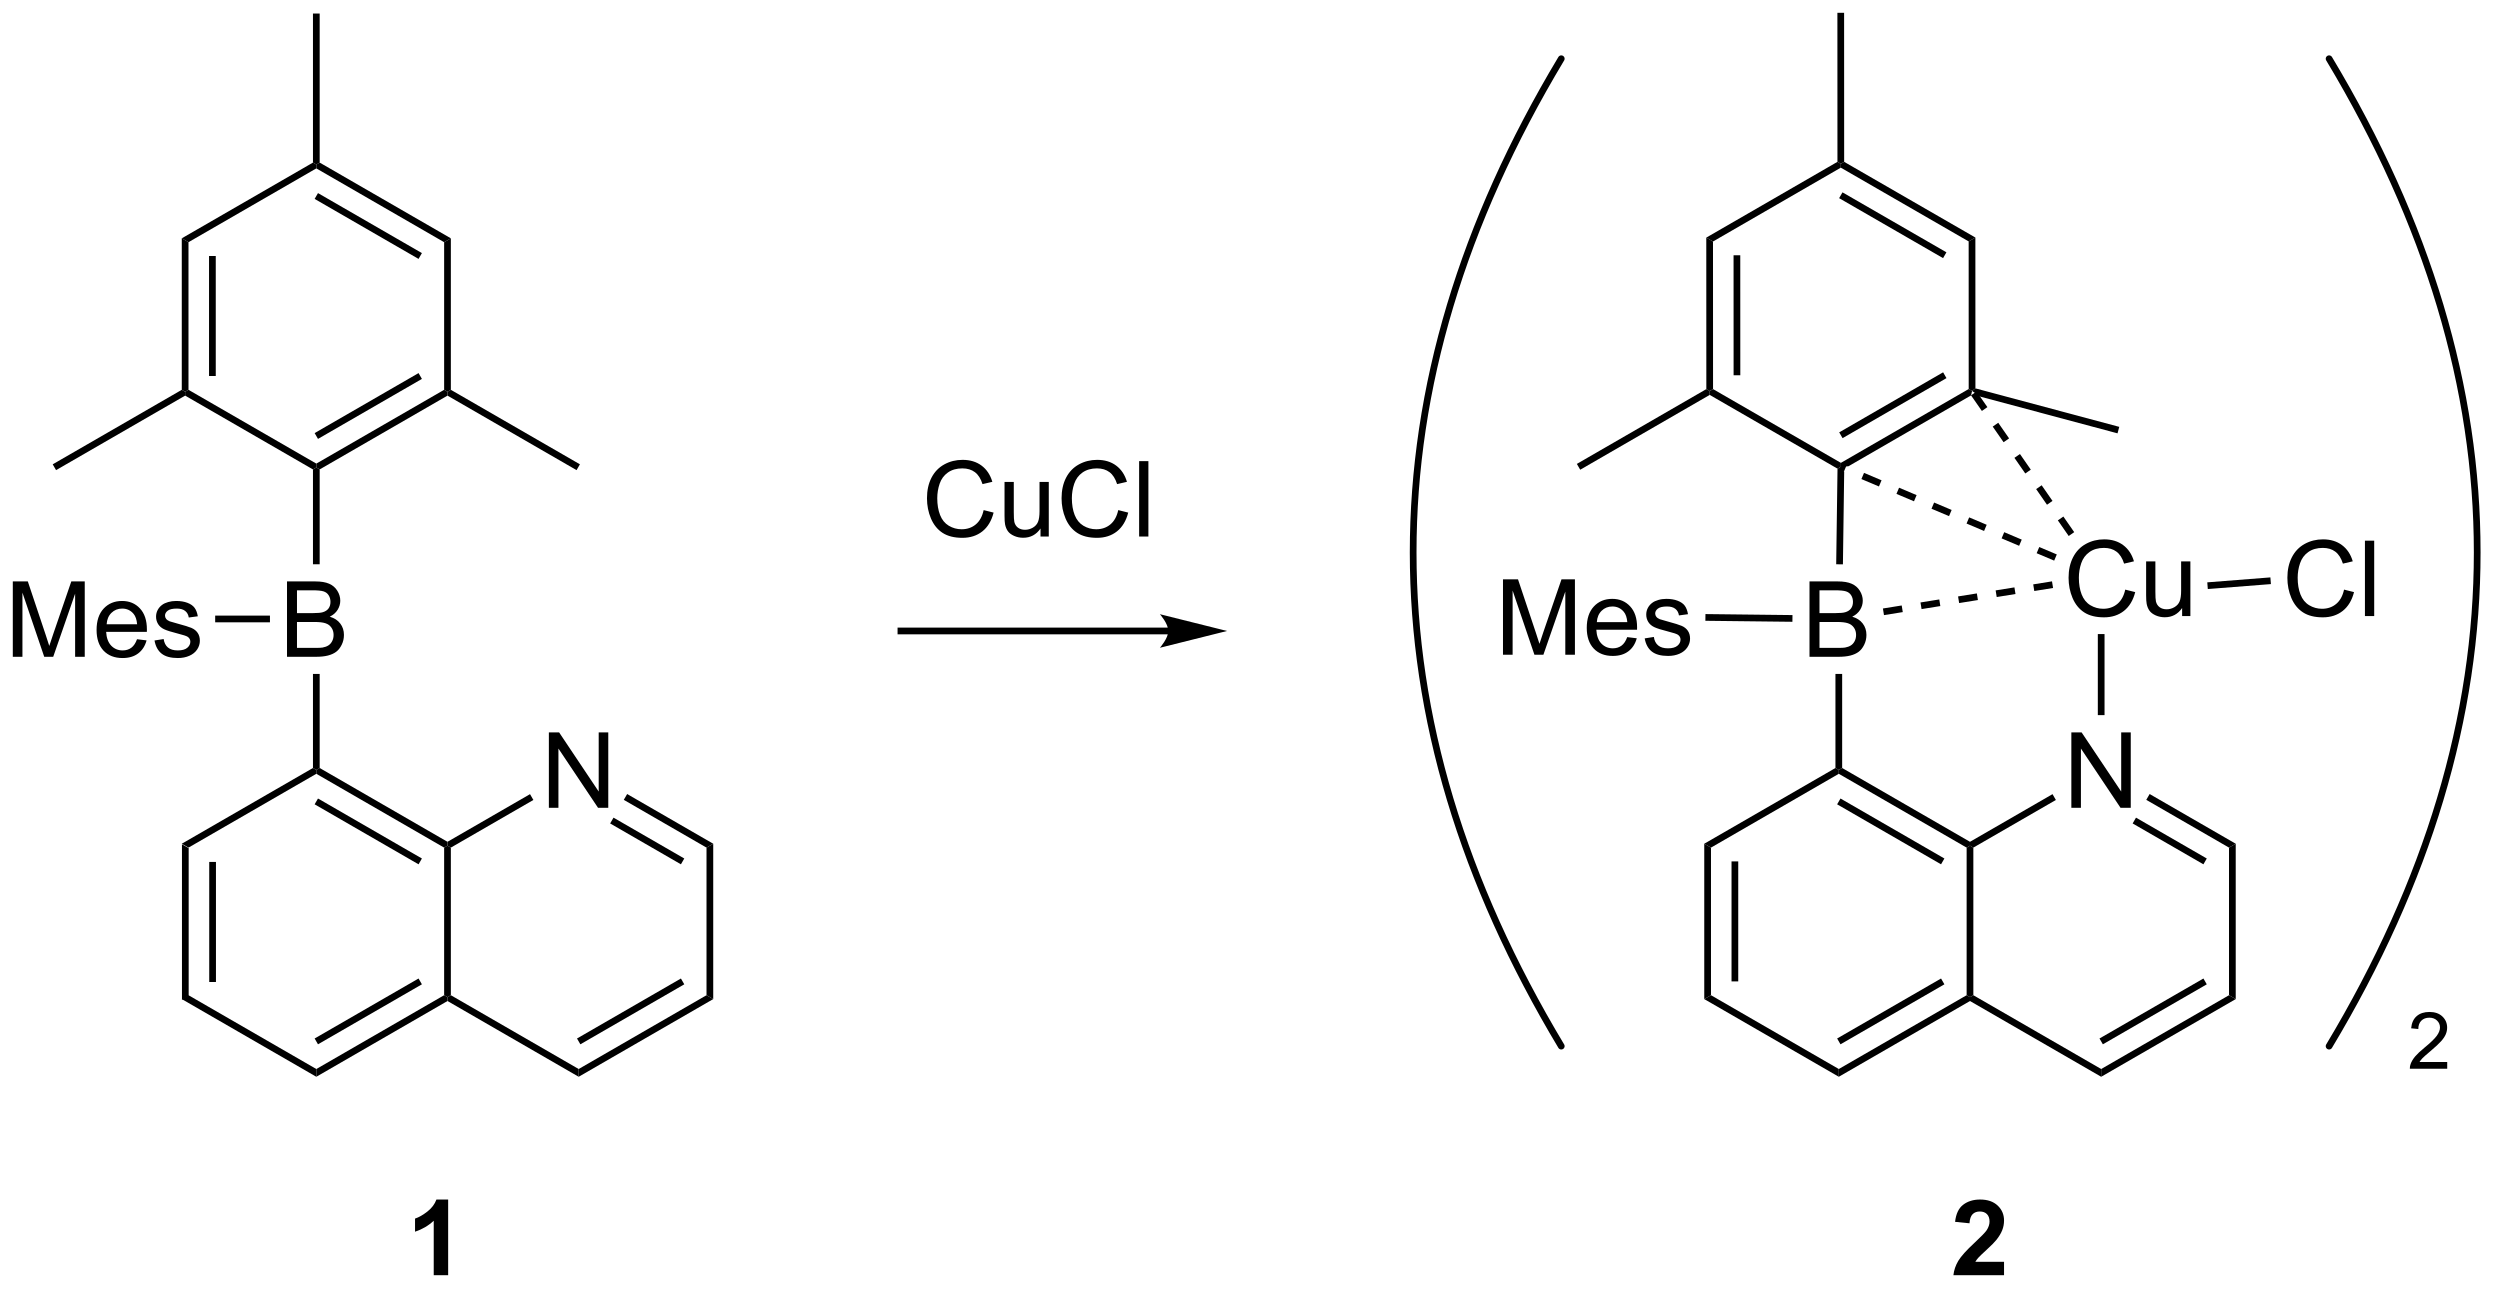<?xml version="1.0" encoding="UTF-8"?>
<!DOCTYPE svg PUBLIC '-//W3C//DTD SVG 1.0//EN'
          'http://www.w3.org/TR/2001/REC-SVG-20010904/DTD/svg10.dtd'>
<svg stroke-dasharray="none" shape-rendering="auto" xmlns="http://www.w3.org/2000/svg" font-family="'Dialog'" text-rendering="auto" width="521" fill-opacity="1" color-interpolation="auto" color-rendering="auto" preserveAspectRatio="xMidYMid meet" font-size="12px" viewBox="0 0 521 269" fill="black" xmlns:xlink="http://www.w3.org/1999/xlink" stroke="black" image-rendering="auto" stroke-miterlimit="10" stroke-linecap="square" stroke-linejoin="miter" font-style="normal" stroke-width="1" height="269" stroke-dashoffset="0" font-weight="normal" stroke-opacity="1"
><!--Generated by the Batik Graphics2D SVG Generator--><defs id="genericDefs"
  /><g
  ><defs id="defs1"
    ><clipPath clipPathUnits="userSpaceOnUse" id="clipPath1"
      ><path d="M2.111 0.633 L197.358 0.633 L197.358 101.288 L2.111 101.288 L2.111 0.633 Z"
      /></clipPath
      ><clipPath clipPathUnits="userSpaceOnUse" id="clipPath2"
      ><path d="M21.264 28.596 L21.264 126.452 L210.735 126.452 L210.735 28.596 Z"
      /></clipPath
      ><clipPath clipPathUnits="userSpaceOnUse" id="clipPath3"
      ><path d="M21.264 28.596 L21.264 126.452 L210.11 126.452 L210.11 28.596 Z"
      /></clipPath
    ></defs
    ><g transform="scale(2.667,2.667) translate(-2.111,-0.633) matrix(1.029,0,0,1.029,-19.762,-28.781)"
    ><path d="M35.074 92.698 L35.584 92.993 L35.584 104.207 L35.074 104.501 ZM37.145 94.041 L37.145 103.158 L37.656 103.158 L37.656 94.041 Z" stroke="none" clip-path="url(#clipPath3)"
    /></g
    ><g transform="matrix(2.743,0,0,2.743,-58.326,-78.437)"
    ><path d="M35.074 104.501 L35.584 104.207 L45.296 109.814 L45.296 110.403 Z" stroke="none" clip-path="url(#clipPath3)"
    /></g
    ><g transform="matrix(2.743,0,0,2.743,-58.326,-78.437)"
    ><path d="M45.296 110.403 L45.296 109.814 L55.007 104.207 L55.262 104.354 L55.262 104.648 ZM45.423 107.937 L53.318 103.379 L53.063 102.937 L45.168 107.495 Z" stroke="none" clip-path="url(#clipPath3)"
    /></g
    ><g transform="matrix(2.743,0,0,2.743,-58.326,-78.437)"
    ><path d="M55.517 104.207 L55.262 104.354 L55.007 104.207 L55.007 92.993 L55.262 92.845 L55.517 92.993 Z" stroke="none" clip-path="url(#clipPath3)"
    /></g
    ><g transform="matrix(2.743,0,0,2.743,-58.326,-78.437)"
    ><path d="M55.262 92.551 L55.262 92.845 L55.007 92.993 L45.296 87.385 L45.296 87.091 L45.551 86.944 ZM53.318 93.82 L45.423 89.262 L45.168 89.704 L53.063 94.262 Z" stroke="none" clip-path="url(#clipPath3)"
    /></g
    ><g transform="matrix(2.743,0,0,2.743,-58.326,-78.437)"
    ><path d="M45.041 86.944 L45.296 87.091 L45.296 87.385 L35.584 92.993 L35.074 92.698 Z" stroke="none" clip-path="url(#clipPath3)"
    /></g
    ><g transform="matrix(2.743,0,0,2.743,-58.326,-78.437)"
    ><path d="M62.964 89.966 L62.964 84.239 L63.742 84.239 L66.75 88.734 L66.75 84.239 L67.477 84.239 L67.477 89.966 L66.698 89.966 L63.69 85.466 L63.69 89.966 L62.964 89.966 Z" stroke="none" clip-path="url(#clipPath3)"
    /></g
    ><g transform="matrix(2.743,0,0,2.743,-58.326,-78.437)"
    ><path d="M55.262 104.648 L55.262 104.354 L55.517 104.207 L65.229 109.814 L65.229 110.403 Z" stroke="none" clip-path="url(#clipPath3)"
    /></g
    ><g transform="matrix(2.743,0,0,2.743,-58.326,-78.437)"
    ><path d="M65.229 110.403 L65.229 109.814 L74.941 104.207 L75.451 104.501 ZM65.357 107.937 L73.252 103.379 L72.997 102.937 L65.102 107.495 Z" stroke="none" clip-path="url(#clipPath3)"
    /></g
    ><g transform="matrix(2.743,0,0,2.743,-58.326,-78.437)"
    ><path d="M75.451 104.501 L74.941 104.207 L74.941 92.993 L75.451 92.698 Z" stroke="none" clip-path="url(#clipPath3)"
    /></g
    ><g transform="matrix(2.743,0,0,2.743,-58.326,-78.437)"
    ><path d="M75.451 92.698 L74.941 92.993 L68.656 89.364 L68.911 88.922 ZM73.252 93.82 L67.875 90.716 L67.62 91.158 L72.997 94.262 Z" stroke="none" clip-path="url(#clipPath3)"
    /></g
    ><g transform="matrix(2.743,0,0,2.743,-58.326,-78.437)"
    ><path d="M61.532 88.931 L61.787 89.373 L55.517 92.993 L55.262 92.845 L55.262 92.551 Z" stroke="none" clip-path="url(#clipPath3)"
    /></g
    ><g transform="matrix(2.743,0,0,2.743,-58.326,-78.437)"
    ><path d="M43.069 78.496 L43.069 72.769 L45.218 72.769 Q45.874 72.769 46.27 72.944 Q46.668 73.116 46.892 73.478 Q47.116 73.84 47.116 74.233 Q47.116 74.6 46.915 74.926 Q46.718 75.249 46.316 75.449 Q46.835 75.6 47.113 75.967 Q47.395 76.334 47.395 76.834 Q47.395 77.238 47.223 77.584 Q47.053 77.928 46.803 78.116 Q46.553 78.303 46.176 78.4 Q45.801 78.496 45.254 78.496 L43.069 78.496 ZM43.827 75.176 L45.066 75.176 Q45.569 75.176 45.788 75.108 Q46.077 75.022 46.223 74.824 Q46.371 74.624 46.371 74.324 Q46.371 74.038 46.233 73.821 Q46.098 73.605 45.843 73.525 Q45.59 73.444 44.973 73.444 L43.827 73.444 L43.827 75.176 ZM43.827 77.819 L45.254 77.819 Q45.621 77.819 45.77 77.793 Q46.03 77.746 46.205 77.636 Q46.382 77.527 46.493 77.319 Q46.608 77.108 46.608 76.834 Q46.608 76.514 46.444 76.28 Q46.28 76.043 45.988 75.946 Q45.699 75.85 45.152 75.85 L43.827 75.85 L43.827 77.819 Z" stroke="none" clip-path="url(#clipPath3)"
    /></g
    ><g transform="matrix(2.743,0,0,2.743,-58.326,-78.437)"
    ><path d="M45.551 86.944 L45.296 87.091 L45.041 86.944 L45.041 79.797 L45.551 79.797 Z" stroke="none" clip-path="url(#clipPath3)"
    /></g
    ><g transform="matrix(2.743,0,0,2.743,-58.326,-78.437)"
    ><path d="M22.236 78.496 L22.236 72.769 L23.377 72.769 L24.733 76.824 Q24.921 77.389 25.007 77.67 Q25.103 77.358 25.312 76.754 L26.681 72.769 L27.702 72.769 L27.702 78.496 L26.971 78.496 L26.971 73.702 L25.306 78.496 L24.624 78.496 L22.968 73.621 L22.968 78.496 L22.236 78.496 ZM31.674 77.16 L32.4 77.249 Q32.228 77.886 31.762 78.238 Q31.299 78.59 30.577 78.59 Q29.666 78.59 29.132 78.03 Q28.601 77.467 28.601 76.457 Q28.601 75.41 29.14 74.832 Q29.679 74.254 30.538 74.254 Q31.369 74.254 31.895 74.821 Q32.424 75.386 32.424 76.413 Q32.424 76.475 32.421 76.6 L29.327 76.6 Q29.366 77.285 29.713 77.65 Q30.062 78.011 30.58 78.011 Q30.968 78.011 31.241 77.808 Q31.515 77.605 31.674 77.16 ZM29.366 76.022 L31.681 76.022 Q31.635 75.499 31.416 75.238 Q31.08 74.832 30.546 74.832 Q30.062 74.832 29.731 75.157 Q29.4 75.48 29.366 76.022 ZM33.003 77.256 L33.698 77.147 Q33.756 77.566 34.024 77.79 Q34.292 78.011 34.771 78.011 Q35.256 78.011 35.49 77.814 Q35.724 77.616 35.724 77.35 Q35.724 77.113 35.519 76.975 Q35.373 76.881 34.8 76.738 Q34.026 76.543 33.727 76.4 Q33.428 76.256 33.274 76.006 Q33.12 75.754 33.12 75.449 Q33.12 75.17 33.245 74.936 Q33.373 74.699 33.592 74.543 Q33.756 74.42 34.039 74.337 Q34.323 74.254 34.646 74.254 Q35.136 74.254 35.503 74.394 Q35.873 74.535 36.047 74.775 Q36.224 75.014 36.292 75.418 L35.605 75.511 Q35.558 75.191 35.331 75.011 Q35.107 74.832 34.698 74.832 Q34.214 74.832 34.006 74.993 Q33.8 75.152 33.8 75.366 Q33.8 75.504 33.886 75.613 Q33.972 75.725 34.154 75.801 Q34.261 75.84 34.776 75.98 Q35.521 76.178 35.816 76.306 Q36.112 76.433 36.279 76.676 Q36.448 76.918 36.448 77.277 Q36.448 77.629 36.243 77.939 Q36.037 78.249 35.649 78.42 Q35.264 78.59 34.776 78.59 Q33.967 78.59 33.542 78.254 Q33.12 77.918 33.003 77.256 Z" stroke="none" clip-path="url(#clipPath3)"
    /></g
    ><g transform="matrix(2.743,0,0,2.743,-58.326,-78.437)"
    ><path d="M41.773 75.366 L41.773 75.876 L37.612 75.876 L37.612 75.366 Z" stroke="none" clip-path="url(#clipPath3)"
    /></g
    ><g transform="matrix(2.743,0,0,2.743,-58.326,-78.437)"
    ><path d="M45.551 71.464 L45.041 71.464 L45.041 64.26 L45.296 64.112 L45.551 64.26 Z" stroke="none" clip-path="url(#clipPath3)"
    /></g
    ><g transform="matrix(2.743,0,0,2.743,-58.326,-78.437)"
    ><path d="M45.551 64.26 L45.296 64.112 L45.296 63.818 L55.007 58.211 L55.262 58.358 L55.262 58.653 ZM45.423 61.941 L53.318 57.383 L53.063 56.941 L45.168 61.499 Z" stroke="none" clip-path="url(#clipPath3)"
    /></g
    ><g transform="matrix(2.743,0,0,2.743,-58.326,-78.437)"
    ><path d="M55.517 58.211 L55.262 58.358 L55.007 58.211 L55.007 46.996 L55.517 46.702 Z" stroke="none" clip-path="url(#clipPath3)"
    /></g
    ><g transform="matrix(2.743,0,0,2.743,-58.326,-78.437)"
    ><path d="M55.517 46.702 L55.007 46.996 L45.296 41.389 L45.296 41.095 L45.551 40.948 ZM53.318 47.824 L45.423 43.266 L45.168 43.708 L53.063 48.266 Z" stroke="none" clip-path="url(#clipPath3)"
    /></g
    ><g transform="matrix(2.743,0,0,2.743,-58.326,-78.437)"
    ><path d="M45.041 40.948 L45.296 41.095 L45.296 41.389 L35.584 46.996 L35.074 46.702 Z" stroke="none" clip-path="url(#clipPath3)"
    /></g
    ><g transform="matrix(2.743,0,0,2.743,-58.326,-78.437)"
    ><path d="M35.074 46.702 L35.584 46.996 L35.584 58.211 L35.329 58.358 L35.074 58.211 ZM37.145 48.045 L37.145 57.162 L37.656 57.162 L37.656 48.045 Z" stroke="none" clip-path="url(#clipPath3)"
    /></g
    ><g transform="matrix(2.743,0,0,2.743,-58.326,-78.437)"
    ><path d="M35.329 58.653 L35.329 58.358 L35.584 58.211 L45.296 63.818 L45.296 64.112 L45.041 64.26 Z" stroke="none" clip-path="url(#clipPath3)"
    /></g
    ><g transform="matrix(2.743,0,0,2.743,-58.326,-78.437)"
    ><path d="M35.074 58.211 L35.329 58.358 L35.329 58.653 L25.523 64.314 L25.268 63.872 Z" stroke="none" clip-path="url(#clipPath3)"
    /></g
    ><g transform="matrix(2.743,0,0,2.743,-58.326,-78.437)"
    ><path d="M55.262 58.653 L55.262 58.358 L55.517 58.211 L65.323 63.872 L65.068 64.314 Z" stroke="none" clip-path="url(#clipPath3)"
    /></g
    ><g transform="matrix(2.743,0,0,2.743,-58.326,-78.437)"
    ><path d="M45.551 40.948 L45.296 41.095 L45.041 40.948 L45.041 29.625 L45.551 29.625 Z" stroke="none" clip-path="url(#clipPath3)"
    /></g
    ><g transform="matrix(2.743,0,0,2.743,-58.326,-78.437)"
    ><path d="M110.025 76.279 L89.711 76.279 L89.456 76.279 L89.456 76.789 L89.711 76.789 L110.025 76.789 L110.28 76.789 L110.28 76.279 L110.025 76.279 ZM114.49 76.534 L109.387 75.259 C109.387 75.259 110.025 75.976 110.025 76.534 C110.025 77.092 109.387 77.81 109.387 77.81 Z" stroke="none" clip-path="url(#clipPath3)"
    /></g
    ><g transform="matrix(2.743,0,0,2.743,-58.326,-78.437)"
    ><path d="M95.996 67.35 L96.753 67.54 Q96.516 68.475 95.897 68.968 Q95.277 69.457 94.383 69.457 Q93.457 69.457 92.876 69.08 Q92.298 68.702 91.993 67.988 Q91.691 67.272 91.691 66.452 Q91.691 65.556 92.032 64.892 Q92.376 64.225 93.006 63.879 Q93.636 63.533 94.394 63.533 Q95.253 63.533 95.839 63.97 Q96.425 64.408 96.657 65.202 L95.91 65.376 Q95.712 64.751 95.332 64.468 Q94.954 64.181 94.378 64.181 Q93.719 64.181 93.274 64.499 Q92.832 64.814 92.652 65.348 Q92.472 65.882 92.472 66.447 Q92.472 67.178 92.686 67.723 Q92.899 68.267 93.347 68.538 Q93.798 68.806 94.321 68.806 Q94.957 68.806 95.397 68.439 Q95.839 68.072 95.996 67.35 ZM100.317 69.358 L100.317 68.749 Q99.833 69.452 98.999 69.452 Q98.632 69.452 98.314 69.311 Q97.997 69.171 97.841 68.957 Q97.687 68.744 97.624 68.436 Q97.583 68.228 97.583 67.78 L97.583 65.21 L98.286 65.21 L98.286 67.509 Q98.286 68.061 98.328 68.251 Q98.395 68.53 98.609 68.689 Q98.825 68.845 99.14 68.845 Q99.458 68.845 99.734 68.684 Q100.013 68.522 100.127 68.244 Q100.242 67.962 100.242 67.431 L100.242 65.21 L100.945 65.21 L100.945 69.358 L100.317 69.358 ZM106.222 67.35 L106.98 67.54 Q106.743 68.475 106.123 68.968 Q105.503 69.457 104.61 69.457 Q103.683 69.457 103.102 69.08 Q102.524 68.702 102.219 67.988 Q101.917 67.272 101.917 66.452 Q101.917 65.556 102.258 64.892 Q102.602 64.225 103.233 63.879 Q103.863 63.533 104.621 63.533 Q105.48 63.533 106.066 63.97 Q106.652 64.408 106.883 65.202 L106.136 65.376 Q105.938 64.751 105.558 64.468 Q105.18 64.181 104.605 64.181 Q103.946 64.181 103.501 64.499 Q103.058 64.814 102.878 65.348 Q102.699 65.882 102.699 66.447 Q102.699 67.178 102.912 67.723 Q103.126 68.267 103.574 68.538 Q104.024 68.806 104.548 68.806 Q105.183 68.806 105.623 68.439 Q106.066 68.072 106.222 67.35 ZM107.809 69.358 L107.809 63.632 L108.513 63.632 L108.513 69.358 L107.809 69.358 Z" stroke="none" clip-path="url(#clipPath3)"
    /></g
    ><g transform="matrix(2.743,0,0,2.743,-58.326,-78.437)"
    ><path d="M150.745 92.698 L151.256 92.993 L151.256 104.207 L150.745 104.501 ZM152.817 94.041 L152.817 103.158 L153.327 103.158 L153.327 94.041 Z" stroke="none" clip-path="url(#clipPath3)"
    /></g
    ><g transform="matrix(2.743,0,0,2.743,-58.326,-78.437)"
    ><path d="M150.745 104.501 L151.256 104.207 L160.967 109.814 L160.967 110.403 Z" stroke="none" clip-path="url(#clipPath3)"
    /></g
    ><g transform="matrix(2.743,0,0,2.743,-58.326,-78.437)"
    ><path d="M160.967 110.403 L160.967 109.814 L170.679 104.207 L170.934 104.354 L170.934 104.648 ZM161.095 107.937 L168.99 103.379 L168.735 102.937 L160.84 107.495 Z" stroke="none" clip-path="url(#clipPath3)"
    /></g
    ><g transform="matrix(2.743,0,0,2.743,-58.326,-78.437)"
    ><path d="M171.189 104.207 L170.934 104.354 L170.679 104.207 L170.679 92.993 L170.934 92.845 L171.189 92.993 Z" stroke="none" clip-path="url(#clipPath3)"
    /></g
    ><g transform="matrix(2.743,0,0,2.743,-58.326,-78.437)"
    ><path d="M170.934 92.551 L170.934 92.845 L170.679 92.993 L160.967 87.385 L160.967 87.091 L161.222 86.944 ZM168.99 93.82 L161.095 89.262 L160.84 89.704 L168.735 94.262 Z" stroke="none" clip-path="url(#clipPath3)"
    /></g
    ><g transform="matrix(2.743,0,0,2.743,-58.326,-78.437)"
    ><path d="M160.712 86.944 L160.967 87.091 L160.967 87.385 L151.256 92.993 L150.745 92.698 Z" stroke="none" clip-path="url(#clipPath3)"
    /></g
    ><g transform="matrix(2.743,0,0,2.743,-58.326,-78.437)"
    ><path d="M178.635 89.966 L178.635 84.239 L179.414 84.239 L182.422 88.734 L182.422 84.239 L183.148 84.239 L183.148 89.966 L182.37 89.966 L179.362 85.466 L179.362 89.966 L178.635 89.966 Z" stroke="none" clip-path="url(#clipPath3)"
    /></g
    ><g transform="matrix(2.743,0,0,2.743,-58.326,-78.437)"
    ><path d="M170.934 104.648 L170.934 104.354 L171.189 104.207 L180.901 109.814 L180.901 110.403 Z" stroke="none" clip-path="url(#clipPath3)"
    /></g
    ><g transform="matrix(2.743,0,0,2.743,-58.326,-78.437)"
    ><path d="M180.901 110.403 L180.901 109.814 L190.613 104.207 L191.123 104.501 ZM181.029 107.937 L188.924 103.379 L188.669 102.937 L180.773 107.495 Z" stroke="none" clip-path="url(#clipPath3)"
    /></g
    ><g transform="matrix(2.743,0,0,2.743,-58.326,-78.437)"
    ><path d="M191.123 104.501 L190.613 104.207 L190.613 92.993 L191.123 92.698 Z" stroke="none" clip-path="url(#clipPath3)"
    /></g
    ><g transform="matrix(2.743,0,0,2.743,-58.326,-78.437)"
    ><path d="M191.123 92.698 L190.613 92.993 L184.327 89.364 L184.582 88.922 ZM188.924 93.82 L183.547 90.716 L183.292 91.158 L188.669 94.262 Z" stroke="none" clip-path="url(#clipPath3)"
    /></g
    ><g transform="matrix(2.743,0,0,2.743,-58.326,-78.437)"
    ><path d="M177.204 88.931 L177.459 89.373 L171.189 92.993 L170.934 92.845 L170.934 92.551 Z" stroke="none" clip-path="url(#clipPath3)"
    /></g
    ><g transform="matrix(2.743,0,0,2.743,-58.326,-78.437)"
    ><path d="M158.741 78.496 L158.741 72.769 L160.889 72.769 Q161.546 72.769 161.941 72.944 Q162.34 73.116 162.564 73.478 Q162.788 73.84 162.788 74.233 Q162.788 74.6 162.587 74.926 Q162.389 75.249 161.988 75.449 Q162.506 75.6 162.785 75.967 Q163.066 76.334 163.066 76.834 Q163.066 77.238 162.894 77.584 Q162.725 77.928 162.475 78.116 Q162.225 78.303 161.848 78.4 Q161.473 78.496 160.926 78.496 L158.741 78.496 ZM159.499 75.176 L160.738 75.176 Q161.241 75.176 161.46 75.108 Q161.749 75.022 161.894 74.824 Q162.043 74.624 162.043 74.324 Q162.043 74.038 161.905 73.821 Q161.769 73.605 161.514 73.525 Q161.262 73.444 160.644 73.444 L159.499 73.444 L159.499 75.176 ZM159.499 77.819 L160.926 77.819 Q161.293 77.819 161.441 77.793 Q161.702 77.746 161.876 77.636 Q162.053 77.527 162.165 77.319 Q162.28 77.108 162.28 76.834 Q162.28 76.514 162.116 76.28 Q161.952 76.043 161.66 75.946 Q161.371 75.85 160.824 75.85 L159.499 75.85 L159.499 77.819 Z" stroke="none" clip-path="url(#clipPath3)"
    /></g
    ><g transform="matrix(2.743,0,0,2.743,-58.326,-78.437)"
    ><path d="M161.222 86.944 L160.967 87.091 L160.712 86.944 L160.712 79.797 L161.222 79.797 Z" stroke="none" clip-path="url(#clipPath3)"
    /></g
    ><g transform="matrix(2.743,0,0,2.743,-58.326,-78.437)"
    ><path d="M135.453 78.337 L135.453 72.61 L136.594 72.61 L137.951 76.665 Q138.138 77.23 138.224 77.511 Q138.32 77.199 138.529 76.594 L139.899 72.61 L140.919 72.61 L140.919 78.337 L140.188 78.337 L140.188 73.542 L138.524 78.337 L137.841 78.337 L136.185 73.462 L136.185 78.337 L135.453 78.337 ZM144.891 77.001 L145.617 77.089 Q145.445 77.727 144.979 78.079 Q144.516 78.43 143.794 78.43 Q142.883 78.43 142.349 77.871 Q141.818 77.308 141.818 76.298 Q141.818 75.251 142.357 74.673 Q142.896 74.094 143.755 74.094 Q144.586 74.094 145.112 74.662 Q145.641 75.227 145.641 76.253 Q145.641 76.316 145.638 76.441 L142.544 76.441 Q142.583 77.126 142.93 77.49 Q143.279 77.852 143.797 77.852 Q144.185 77.852 144.458 77.649 Q144.732 77.446 144.891 77.001 ZM142.583 75.863 L144.899 75.863 Q144.852 75.339 144.633 75.079 Q144.297 74.673 143.763 74.673 Q143.279 74.673 142.948 74.998 Q142.617 75.321 142.583 75.863 ZM146.22 77.097 L146.916 76.988 Q146.973 77.407 147.241 77.631 Q147.509 77.852 147.988 77.852 Q148.473 77.852 148.707 77.654 Q148.941 77.457 148.941 77.191 Q148.941 76.954 148.736 76.816 Q148.59 76.722 148.017 76.579 Q147.244 76.384 146.944 76.24 Q146.645 76.097 146.491 75.847 Q146.337 75.594 146.337 75.29 Q146.337 75.011 146.462 74.777 Q146.59 74.54 146.809 74.384 Q146.973 74.261 147.257 74.178 Q147.541 74.094 147.863 74.094 Q148.353 74.094 148.72 74.235 Q149.09 74.376 149.264 74.615 Q149.441 74.855 149.509 75.259 L148.822 75.352 Q148.775 75.032 148.548 74.852 Q148.324 74.673 147.916 74.673 Q147.431 74.673 147.223 74.834 Q147.017 74.993 147.017 75.207 Q147.017 75.344 147.103 75.454 Q147.189 75.566 147.371 75.641 Q147.478 75.68 147.994 75.821 Q148.738 76.019 149.033 76.147 Q149.329 76.274 149.496 76.516 Q149.666 76.759 149.666 77.118 Q149.666 77.469 149.46 77.779 Q149.254 78.089 148.866 78.261 Q148.481 78.43 147.994 78.43 Q147.184 78.43 146.759 78.094 Q146.337 77.759 146.22 77.097 Z" stroke="none" clip-path="url(#clipPath3)"
    /></g
    ><g transform="matrix(2.743,0,0,2.743,-58.326,-78.437)"
    ><path d="M157.448 75.326 L157.442 75.836 L150.83 75.76 L150.836 75.25 Z" stroke="none" clip-path="url(#clipPath3)"
    /></g
    ><g transform="matrix(2.743,0,0,2.743,-58.326,-78.437)"
    ><path d="M161.28 71.472 L160.769 71.466 L160.869 64.202 L161.127 64.055 L161.376 64.438 Z" stroke="none" clip-path="url(#clipPath3)"
    /></g
    ><g transform="matrix(2.743,0,0,2.743,-58.326,-78.437)"
    ><path d="M161.698 64.02 L161.127 64.055 L161.126 63.761 L170.836 58.151 L171.091 58.298 L171.016 58.636 ZM161.253 61.884 L169.147 57.324 L168.892 56.882 L160.998 61.443 Z" stroke="none" clip-path="url(#clipPath3)"
    /></g
    ><g transform="matrix(2.743,0,0,2.743,-58.326,-78.437)"
    ><path d="M171.347 58.102 L171.091 58.298 L170.836 58.151 L170.833 46.937 L171.343 46.642 Z" stroke="none" clip-path="url(#clipPath3)"
    /></g
    ><g transform="matrix(2.743,0,0,2.743,-58.326,-78.437)"
    ><path d="M171.343 46.642 L170.833 46.937 L161.119 41.333 L161.119 41.038 L161.374 40.891 ZM169.144 47.765 L161.247 43.209 L160.992 43.651 L168.889 48.207 Z" stroke="none" clip-path="url(#clipPath3)"
    /></g
    ><g transform="matrix(2.743,0,0,2.743,-58.326,-78.437)"
    ><path d="M160.864 40.891 L161.119 41.038 L161.119 41.333 L151.409 46.943 L150.899 46.648 Z" stroke="none" clip-path="url(#clipPath3)"
    /></g
    ><g transform="matrix(2.743,0,0,2.743,-58.326,-78.437)"
    ><path d="M150.899 46.648 L151.409 46.943 L151.413 58.157 L151.158 58.304 L150.903 58.157 ZM152.971 47.991 L152.974 57.108 L153.484 57.108 L153.481 47.991 Z" stroke="none" clip-path="url(#clipPath3)"
    /></g
    ><g transform="matrix(2.743,0,0,2.743,-58.326,-78.437)"
    ><path d="M151.158 58.599 L151.158 58.304 L151.413 58.157 L161.126 63.761 L161.127 64.055 L160.869 64.202 Z" stroke="none" clip-path="url(#clipPath3)"
    /></g
    ><g transform="matrix(2.743,0,0,2.743,-58.326,-78.437)"
    ><path d="M150.903 58.157 L151.158 58.304 L151.158 58.599 L141.321 64.283 L141.065 63.841 Z" stroke="none" clip-path="url(#clipPath3)"
    /></g
    ><g transform="matrix(2.743,0,0,2.743,-58.326,-78.437)"
    ><path d="M171.698 58.724 L171.091 58.298 L171.347 58.102 L182.275 61.026 L182.143 61.519 Z" stroke="none" clip-path="url(#clipPath3)"
    /></g
    ><g transform="matrix(2.743,0,0,2.743,-58.326,-78.437)"
    ><path d="M161.374 40.891 L161.119 41.038 L160.864 40.891 L160.86 29.568 L161.37 29.568 Z" stroke="none" clip-path="url(#clipPath3)"
    /></g
    ><g transform="matrix(2.743,0,0,2.743,-58.326,-78.437)"
    ><path d="M182.729 73.391 L183.487 73.581 Q183.25 74.516 182.63 75.008 Q182.01 75.498 181.117 75.498 Q180.19 75.498 179.609 75.12 Q179.031 74.742 178.726 74.029 Q178.424 73.313 178.424 72.492 Q178.424 71.597 178.766 70.933 Q179.109 70.266 179.739 69.919 Q180.37 69.573 181.127 69.573 Q181.987 69.573 182.573 70.011 Q183.159 70.448 183.391 71.242 L182.643 71.417 Q182.445 70.792 182.065 70.508 Q181.687 70.222 181.112 70.222 Q180.453 70.222 180.008 70.539 Q179.565 70.854 179.385 71.388 Q179.206 71.922 179.206 72.487 Q179.206 73.219 179.419 73.763 Q179.633 74.308 180.081 74.578 Q180.531 74.847 181.054 74.847 Q181.69 74.847 182.13 74.479 Q182.573 74.112 182.729 73.391 ZM187.051 75.399 L187.051 74.789 Q186.566 75.492 185.733 75.492 Q185.366 75.492 185.048 75.352 Q184.73 75.211 184.574 74.998 Q184.42 74.784 184.358 74.477 Q184.316 74.269 184.316 73.821 L184.316 71.25 L185.019 71.25 L185.019 73.55 Q185.019 74.102 185.061 74.292 Q185.129 74.571 185.342 74.729 Q185.558 74.886 185.874 74.886 Q186.191 74.886 186.467 74.724 Q186.746 74.563 186.861 74.284 Q186.975 74.003 186.975 73.472 L186.975 71.25 L187.678 71.25 L187.678 75.399 L187.051 75.399 Z" stroke="none" clip-path="url(#clipPath3)"
    /></g
    ><g transform="matrix(2.743,0,0,2.743,-58.326,-78.437)"
    ><path d="M181.156 82.927 L180.646 82.927 L180.646 76.769 L181.156 76.769 Z" stroke="none" clip-path="url(#clipPath3)"
    /></g
    ><g transform="matrix(2.743,0,0,2.743,-58.326,-78.437)"
    ><path d="M177.165 72.764 L175.738 72.993 L175.819 73.497 L177.246 73.268 ZM174.31 73.222 L172.883 73.451 L172.964 73.955 L174.391 73.726 ZM171.456 73.68 L170.028 73.909 L170.109 74.413 L171.536 74.184 ZM168.601 74.138 L167.173 74.367 L167.254 74.871 L168.681 74.642 ZM165.746 74.596 L164.318 74.825 L164.399 75.329 L165.827 75.1 Z" stroke="none" clip-path="url(#clipPath3)"
    /></g
    ><g transform="matrix(2.743,0,0,2.743,-58.326,-78.437)"
    ><path d="M177.529 70.719 L176.197 70.156 L175.998 70.626 L177.33 71.189 ZM174.866 69.593 L173.535 69.029 L173.336 69.499 L174.667 70.063 ZM172.203 68.466 L170.872 67.903 L170.673 68.372 L172.004 68.936 ZM169.54 67.339 L168.209 66.776 L168.01 67.246 L169.342 67.809 ZM166.878 66.212 L165.546 65.649 L165.347 66.119 L166.679 66.682 ZM164.215 65.085 L162.884 64.522 L162.685 64.992 L164.016 65.555 ZM161.552 63.959 L161.226 63.821 L161.027 64.29 L161.353 64.428 Z" stroke="none" clip-path="url(#clipPath3)"
    /></g
    ><g transform="matrix(2.743,0,0,2.743,-58.326,-78.437)"
    ><path d="M178.852 69.026 L178.028 67.839 L177.609 68.13 L178.433 69.318 ZM177.203 66.652 L176.379 65.464 L175.96 65.755 L176.784 66.943 ZM175.554 64.277 L174.73 63.089 L174.31 63.38 L175.135 64.568 ZM173.905 61.902 L173.08 60.715 L172.661 61.006 L173.486 62.193 ZM172.256 59.527 L171.431 58.34 L171.012 58.631 L171.837 59.818 Z" stroke="none" clip-path="url(#clipPath3)"
    /></g
    ><g transform="matrix(2.743,0,0,2.743,-58.326,-78.437)"
    ><path d="M199.353 73.391 L200.111 73.581 Q199.874 74.516 199.254 75.008 Q198.635 75.498 197.741 75.498 Q196.814 75.498 196.233 75.12 Q195.655 74.742 195.351 74.029 Q195.048 73.313 195.048 72.492 Q195.048 71.597 195.39 70.933 Q195.733 70.266 196.364 69.919 Q196.994 69.573 197.752 69.573 Q198.611 69.573 199.197 70.011 Q199.783 70.448 200.015 71.242 L199.267 71.417 Q199.069 70.792 198.689 70.508 Q198.312 70.222 197.736 70.222 Q197.077 70.222 196.632 70.539 Q196.189 70.854 196.01 71.388 Q195.83 71.922 195.83 72.487 Q195.83 73.219 196.043 73.763 Q196.257 74.308 196.705 74.578 Q197.155 74.847 197.679 74.847 Q198.314 74.847 198.754 74.479 Q199.197 74.112 199.353 73.391 ZM200.94 75.399 L200.94 69.672 L201.644 69.672 L201.644 75.399 L200.94 75.399 Z" stroke="none" clip-path="url(#clipPath3)"
    /></g
    ><g transform="matrix(2.743,0,0,2.743,-58.326,-78.437)"
    ><path d="M189.002 73.347 L188.962 72.839 L193.757 72.463 L193.797 72.972 Z" stroke="none" clip-path="url(#clipPath3)"
    /></g
    ><g transform="matrix(2.743,0,0,2.743,-58.326,-78.437)"
    ><path d="M55.312 125.48 L54.216 125.48 L54.216 121.342 Q53.614 121.904 52.796 122.175 L52.796 121.178 Q53.226 121.037 53.729 120.647 Q54.234 120.253 54.421 119.73 L55.312 119.73 L55.312 125.48 Z" stroke="none" clip-path="url(#clipPath3)"
    /></g
    ><g transform="matrix(2.743,0,0,2.743,-58.326,-78.437)"
    ><path d="M173.521 124.459 L173.521 125.48 L169.674 125.48 Q169.737 124.902 170.049 124.383 Q170.362 123.865 171.284 123.011 Q172.026 122.318 172.193 122.074 Q172.419 121.733 172.419 121.402 Q172.419 121.035 172.221 120.837 Q172.026 120.639 171.677 120.639 Q171.333 120.639 171.13 120.847 Q170.927 121.053 170.896 121.535 L169.802 121.425 Q169.901 120.519 170.417 120.126 Q170.932 119.73 171.706 119.73 Q172.552 119.73 173.036 120.188 Q173.521 120.644 173.521 121.324 Q173.521 121.709 173.383 122.061 Q173.245 122.41 172.943 122.792 Q172.745 123.045 172.224 123.522 Q171.706 123.998 171.565 124.154 Q171.427 124.311 171.341 124.459 L173.521 124.459 Z" stroke="none" clip-path="url(#clipPath3)"
    /></g
    ><g stroke-width="0.51" transform="matrix(2.743,0,0,2.743,-58.326,-78.437)" stroke-linejoin="round" stroke-linecap="round"
    ><path fill="none" d="M198.217 108.076 Q220.723 70.567 198.217 33.057" clip-path="url(#clipPath3)"
    /></g
    ><g stroke-width="0.51" transform="matrix(2.743,0,0,2.743,-58.326,-78.437)" stroke-linejoin="round" stroke-linecap="round"
    ><path fill="none" d="M139.881 33.057 Q117.376 70.567 139.881 108.076" clip-path="url(#clipPath3)"
    /></g
    ><g transform="matrix(2.743,0,0,2.743,-58.326,-78.437)"
    ><path d="M207.191 109.283 L207.191 109.791 L204.351 109.791 Q204.345 109.6 204.414 109.424 Q204.521 109.135 204.759 108.854 Q205 108.572 205.451 108.203 Q206.15 107.629 206.396 107.293 Q206.642 106.957 206.642 106.658 Q206.642 106.346 206.417 106.131 Q206.195 105.914 205.834 105.914 Q205.453 105.914 205.224 106.143 Q204.996 106.371 204.994 106.775 L204.451 106.721 Q204.507 106.113 204.871 105.797 Q205.234 105.479 205.845 105.479 Q206.464 105.479 206.824 105.822 Q207.185 106.164 207.185 106.67 Q207.185 106.928 207.08 107.178 Q206.974 107.426 206.728 107.701 Q206.484 107.977 205.916 108.457 Q205.441 108.856 205.306 108.998 Q205.171 109.141 205.084 109.283 L207.191 109.283 Z" stroke="none" clip-path="url(#clipPath3)"
    /></g
  ></g
></svg
>

